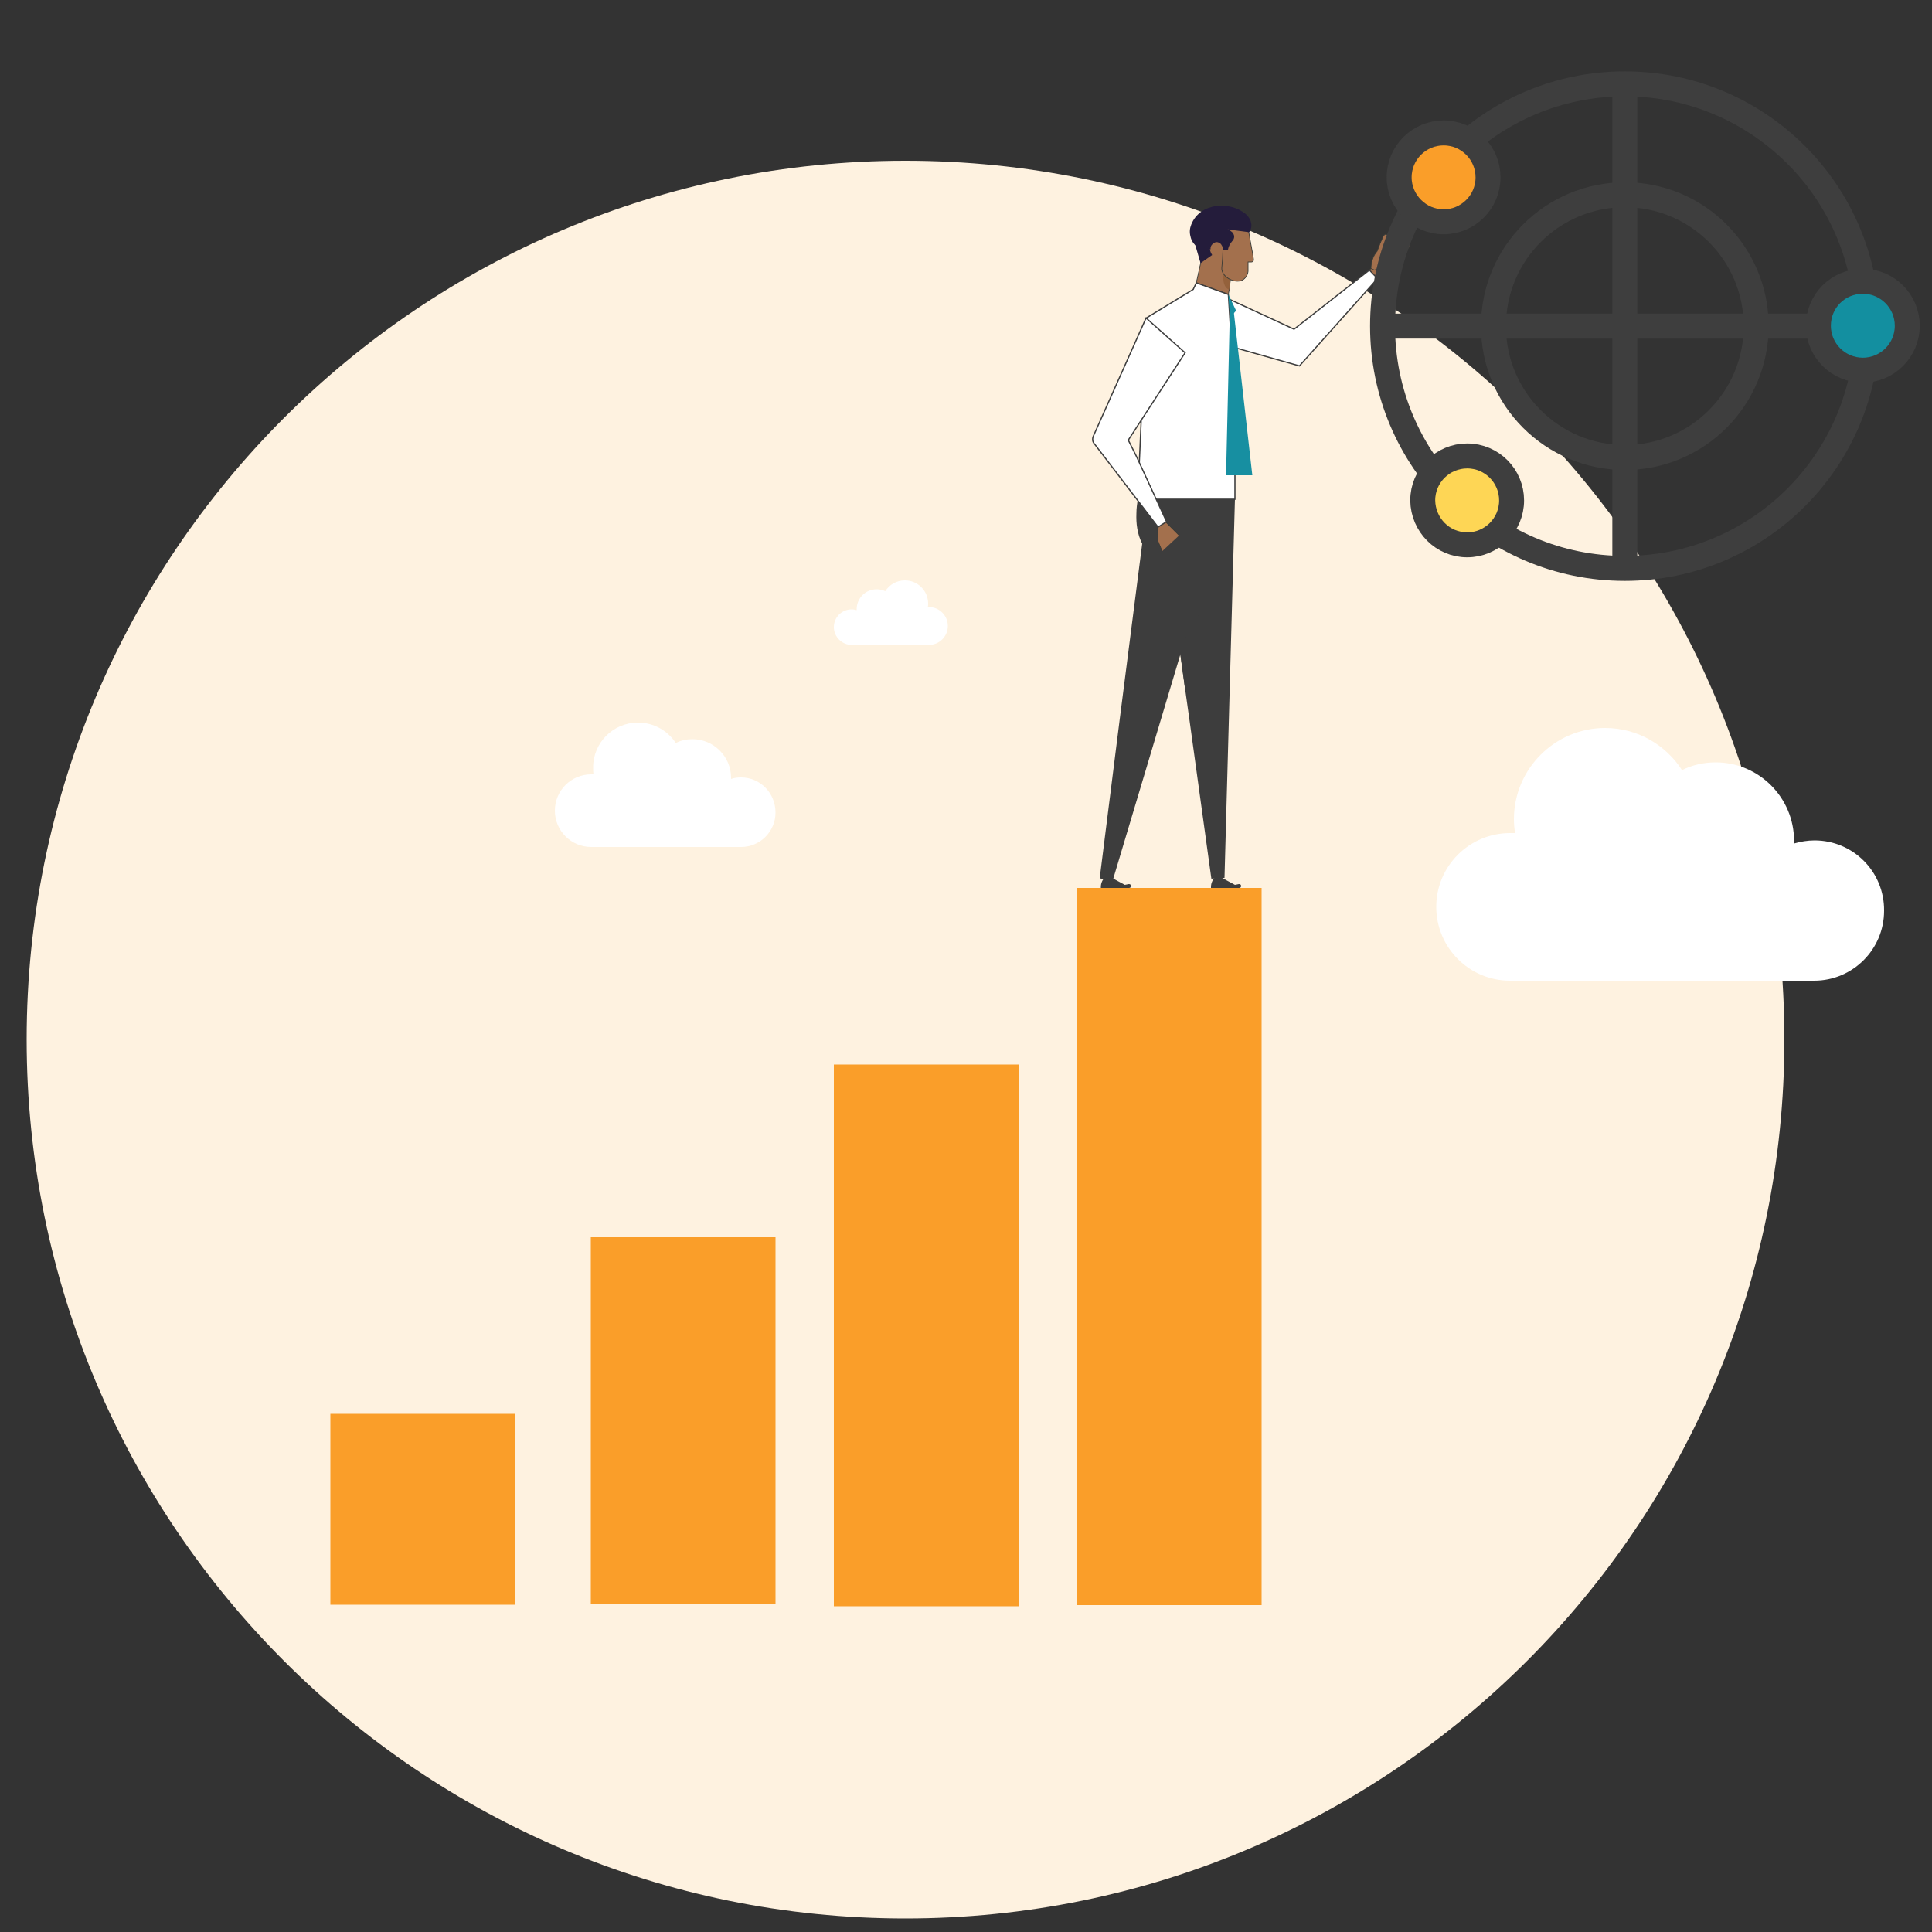 <?xml version="1.0" encoding="utf-8"?>
<!-- Generator: Adobe Illustrator 27.1.1, SVG Export Plug-In . SVG Version: 6.00 Build 0)  -->
<svg version="1.1" id="Layer_1" xmlns="http://www.w3.org/2000/svg" xmlns:xlink="http://www.w3.org/1999/xlink" x="0px" y="0px"
	 viewBox="0 0 500 500" style="enable-background:new 0 0 500 500;" xml:space="preserve">
<rect x="0" y="0" width="500" height="500" fill="#333333" stroke="none"/>
<style type="text/css">
	.st0{fill:#FEF2E0;}
	.st1{fill:#FA9E29;}
	.st2{fill:#FFFFFF;}
	.st3{fill:#A3704D;}
	.st4{fill:none;stroke:#373A36;stroke-width:0.18;stroke-miterlimit:10;}
	.st5{fill:none;stroke:#3D3D3D;stroke-width:0.318;stroke-miterlimit:10;}
	.st6{fill:#3D3D3D;}
	.st7{fill:#178FA1;}
	.st8{fill:#94613B;}
	.st9{fill:#241C3B;}
	.st10{fill:none;stroke:#3E3E3E;stroke-width:6.459;stroke-miterlimit:4;}
	.st11{fill:none;stroke:#3E3E3E;stroke-width:6.458;}
	.st12{fill:#138FA0;}
	.st13{fill:#FED655;}
</style>
<g>
	<path class="st0" d="M234.3,496.5c125.6,0,227.5-101.8,227.5-227.5S360,41.6,234.3,41.6S6.9,143.4,6.9,269S108.7,496.5,234.3,496.5
		"/>
</g>
<rect x="85.5" y="365.9" class="st1" width="47.8" height="49.4"/>
<rect x="152.9" y="320.2" class="st1" width="47.8" height="94.8"/>
<rect x="215.8" y="275.5" class="st1" width="47.8" height="140.2"/>
<rect x="278.7" y="229.8" class="st1" width="47.8" height="185.6"/>
<g>
	<path class="st2" d="M220.4,157.7c0.5,0,0.9,0.1,1.3,0.2c0-0.1,0-0.1,0-0.2c0-2.9,2.3-5.2,5.2-5.2c0.8,0,1.6,0.2,2.2,0.5
		c1.1-1.7,2.9-2.8,5.1-2.8c3.3,0,6,2.7,6,6c0,0.3,0,0.6-0.1,0.9c0.1,0,0.2,0,0.3,0c2.7,0,4.9,2.2,4.9,4.9s-2.2,4.9-4.9,4.9h-20
		c-2.5,0-4.6-2.1-4.6-4.6C215.8,159.7,217.9,157.7,220.4,157.7"/>
	<path class="st2" d="M469.6,217.5c-1.8,0-3.6,0.3-5.3,0.8c0-0.2,0-0.5,0-0.7c0-11.2-9.1-20.3-20.3-20.3c-3.1,0-6.1,0.7-8.7,2
		c-4.2-6.5-11.5-10.9-19.9-10.9c-13,0-23.6,10.6-23.6,23.6c0,1.2,0.1,2.4,0.3,3.6c-0.4,0-0.8,0-1.3,0c-10.5,0-19.1,8.5-19.1,19.1
		c0,10.5,8.5,19.1,19.1,19.1h78.7c10,0,18.1-8.1,18.1-18.1C487.7,225.6,479.6,217.5,469.6,217.5"/>
	<path class="st2" d="M191.8,201.2c-0.9,0-1.8,0.1-2.6,0.4c0-0.1,0-0.2,0-0.3c0-5.5-4.5-10-10-10c-1.5,0-3,0.3-4.3,1
		c-2.1-3.2-5.7-5.3-9.8-5.3c-6.4,0-11.6,5.2-11.6,11.6c0,0.6,0,1.2,0.1,1.8c-0.2,0-0.4,0-0.6,0c-5.2,0-9.4,4.2-9.4,9.4
		s4.2,9.4,9.4,9.4h38.8c4.9,0,8.9-4,8.9-8.9C200.7,205.2,196.7,201.2,191.8,201.2"/>
	<path class="st3" d="M352.6,71.7l2.2-2.2l3.5-5.8l4.7-3.2c0,0,0.8-0.3,1,0.2c0,0,0.2,0.3-0.1,0.8c0,0,0.7-0.3,1,0.1
		c0,0,0.4,0.4-0.2,1.1c0,0,0.5,0.9-0.4,1.7c0,0,0,0.7-0.4,0.9l-7.5,6.9l-1.7,1.6L352.6,71.7z"/>
	<path class="st4" d="M352.6,71.7l2.2-2.2l3.5-5.8l4.7-3.2c0,0,0.8-0.3,1,0.2c0,0,0.2,0.3-0.1,0.8c0,0,0.7-0.3,1,0.1
		c0,0,0.4,0.4-0.2,1.1c0,0,0.5,0.9-0.4,1.7c0,0,0,0.7-0.4,0.9l-7.5,6.9l-1.7,1.6L352.6,71.7z"/>
	<path class="st3" d="M354.8,69.5c0,0-0.1-2.6,1.6-4.5l0.8-2.1l0.7-1.6c0,0,0.5-1,1-0.6c0,0,0.6,0.3-0.1,2.5l-0.6,1.9
		c0,0,0.6,4-2.5,4.8L354.8,69.5z"/>
	<path class="st4" d="M354.8,69.5c0,0-0.1-2.6,1.6-4.5l0.8-2.1l0.7-1.6c0,0,0.5-1,1-0.6c0,0,0.6,0.3-0.1,2.5l-0.6,1.9
		c0,0,0.6,4-2.5,4.8L354.8,69.5z"/>
</g>
<polygon class="st2" points="303,85.3 336.3,94.7 356.5,72.1 354.4,69.9 334.9,85.2 310.5,73.9 "/>
<polygon class="st5" points="303,85.3 336.3,94.7 356.5,72.1 354.4,69.9 334.9,85.2 310.5,73.9 "/>
<polygon class="st6" points="319.6,129.2 316.9,227.2 313.5,227.4 307.8,186.1 306.6,177.6 305,165.9 300.2,129.2 "/>
<polygon class="st6" points="313.1,142.8 306.6,177.6 305,165.9 "/>
<g>
	<path class="st6" d="M313.4,229.8c-0.1-1.4,0.7-2.4,0.9-2.6h2c0,0,2.5,1.4,3.3,1.8c0.3-0.1,0.7-0.1,1-0.2l0,0h0.1
		c0.3,0,0.5,0.2,0.5,0.5s-0.2,0.5-0.5,0.5l0,0l0,0c-0.3,0-0.7,0-1,0l0,0l0,0l0,0l0,0H313.4z"/>
	<path class="st6" d="M284.9,229.8c-0.1-1.4,0.7-2.4,0.9-2.6h2c0,0,2.5,1.4,3.3,1.8c0.3-0.1,0.7-0.1,1-0.2l0,0h0.1
		c0.3,0,0.5,0.2,0.5,0.5s-0.2,0.5-0.5,0.5l0,0l0,0c-0.3,0-0.7,0-1,0l0,0l0,0l0,0l0,0H284.9z"/>
</g>
<polygon class="st3" points="318.9,68.7 318.5,71.9 318.1,75 317.9,76.2 309.6,73.2 310.8,67.8 313.1,62.2 318.4,59.6 "/>
<polygon class="st4" points="318.9,68.7 318.5,71.9 318.1,75 317.9,76.2 309.6,73.2 310.8,67.8 313.1,62.2 318.4,59.6 "/>
<g>
	<path class="st6" d="M317.5,129.2l-29.6,98.9l-3.3-0.8l5.2-41.3l5.8-45.3c-1.3-2.5-1.6-5.3-1.5-7.8c0-1.4,0.2-2.7,0.4-3.8h23V129.2
		z"/>
</g>
<polygon class="st2" points="319.6,103.7 317.9,76.2 309.6,73.2 308.8,74.9 308.8,74.9 296.5,82.4 295.6,102.9 295,116.5 
	294.4,129.2 319.6,129.2 319.6,103.8 "/>
<polygon class="st5" points="319.6,103.7 317.9,76.2 309.6,73.2 308.8,74.9 308.8,74.9 296.5,82.4 295.6,102.9 295,116.5 
	294.4,129.2 319.6,129.2 319.6,103.8 "/>
<polygon class="st7" points="317.9,76.2 319.9,80.4 318.3,82.2 "/>
<polygon class="st7" points="319.2,79.8 324.1,123 317.3,123 318.3,80.1 "/>
<g>
	<path class="st8" d="M318.5,71.9l-0.4,3.1c-2.1-0.9-1.4-4.4-1.4-4.4L318.5,71.9z"/>
</g>
<polygon class="st3" points="305.4,138.8 300.9,143 299.7,140.1 299.6,136.4 301.7,135.1 "/>
<polygon class="st4" points="305.4,138.8 300.9,143 299.7,140.1 299.6,136.4 301.7,135.1 "/>
<g>
	<path class="st2" d="M292,113.9l14.7-22.6l-10.1-9L282.9,113c-0.2,0.5-0.2,1.2,0.2,1.7l5.9,7.7l10.7,14l2.2-1.4l-7.7-16.7
		L292,113.9z"/>
	<path class="st5" d="M292,113.9l14.7-22.6l-10.1-9L282.9,113c-0.2,0.5-0.2,1.2,0.2,1.7l5.9,7.7l10.7,14l2.2-1.4l-7.7-16.7
		L292,113.9z"/>
	<path class="st3" d="M316.4,66.9L316.4,66.9l0.1-2.2v-0.1h0.5l-0.2-0.6l-1-5.7l3.1-0.7l3.1,1.1l1.2,1.4c0,0,0.1,0.8,0.3,1.8
		c0,0.2,0.1,0.4,0.1,0.6c0.4,2.1,0.9,4.8,0.8,4.9c-0.1,0.2-0.3,0.4-0.5,0.4H323v2.1v0.3c-0.1,1-0.7,1.9-1.5,2.3
		c-2,1-5.5-0.9-5.3-3.2L316.4,66.9z"/>
	<path class="st4" d="M316.4,66.9L316.4,66.9l0.1-2.2v-0.1h0.5l-0.2-0.6l-1-5.7l3.1-0.7l3.1,1.1l1.2,1.4c0,0,0.1,0.8,0.3,1.8
		c0,0.2,0.1,0.4,0.1,0.6c0.4,2.1,0.9,4.8,0.8,4.9c-0.1,0.2-0.3,0.4-0.5,0.4H323v2.1v0.3c-0.1,1-0.7,1.9-1.5,2.3
		c-2,1-5.5-0.9-5.3-3.2L316.4,66.9z"/>
	<path class="st9" d="M310,59.2c2.5-1.6,5.6-1.5,8,0.2c0.3,0.2,0.6,0.5,0.9,0.7c0.1,0.1,0.2,0.2,0.3,0.4c0.6,1.1-0.3,1.9-0.3,1.9
		c-0.7,0.8-1,1.6-1.1,2.2h-1.3c0-0.3-0.1-0.6-0.2-0.9c-0.1-0.2-0.2-0.3-0.3-0.5c-0.2-0.2-0.4-0.4-0.6-0.5c-0.5-0.2-1-0.2-1.5,0.1
		c-0.4,0.3-0.9,0.8-0.8,1.6c0,0.2,0.1,0.5,0.2,0.8c0,0,0.1,0.3,0.4,0.8l-3,2.1l-1.6-5.5C308.4,60.6,309.5,59.6,310,59.2"/>
	<path class="st9" d="M308.3,58.1c2.2-5.6,9.9-6.2,14.1-2.7c0.5,0.4,0.9,1,1.2,1.6c0.3,0.8,0.5,1.9-0.3,3.1l-5.2-0.7l-2-0.3
		c0,0.1,0.1,0.1,0.1,0.2c0.3,1.3,0,2.5-0.6,3.5c-0.5-0.2-1-0.2-1.5,0.1c-0.4,0.3-0.9,0.8-0.8,1.6c-0.1,0-0.1,0-0.2,0
		c-1.1,0.3-2.3,0-3.2-0.6c-0.9-0.6-1.6-1.6-1.8-2.7C307.8,60.1,307.9,59.1,308.3,58.1"/>
	<path class="st6" d="M300.1,144.2c-0.1,0-0.2,0-0.3-0.1c-0.2-0.2-0.2-0.5,0-0.6l0.8-0.7l5.6-5.2c0.2-0.2,0.5-0.2,0.6,0
		c0.2,0.2,0.2,0.5,0,0.6l-6.4,5.9C300.3,144.1,300.2,144.2,300.1,144.2"/>
	<ellipse class="st10" cx="420.5" cy="84.4" rx="62.7" ry="62.7"/>
	<circle class="st11" cx="420.5" cy="84.4" r="34"/>
	<line class="st11" x1="420.5" y1="19.8" x2="420.5" y2="148.6"/>
	<line class="st11" x1="484.9" y1="84.4" x2="356.1" y2="84.4"/>
	<path class="st1" d="M373.6,57.4c6.3,0,11.5-5.1,11.5-11.5c0-6.3-5.1-11.5-11.5-11.5c-6.3,0-11.5,5.1-11.5,11.5
		C362.1,52.2,367.3,57.4,373.6,57.4"/>
	<path class="st11" d="M373.6,57.4c6.3,0,11.5-5.1,11.5-11.5c0-6.3-5.1-11.5-11.5-11.5c-6.3,0-11.5,5.1-11.5,11.5
		C362.1,52.2,367.3,57.4,373.6,57.4z"/>
	<path class="st12" d="M482.1,95.8c6.3,0,11.5-5.1,11.5-11.5c0-6.3-5.1-11.5-11.5-11.5s-11.5,5.1-11.5,11.5
		C470.6,90.7,475.8,95.8,482.1,95.8"/>
	<path class="st11" d="M482.1,95.8c6.3,0,11.5-5.1,11.5-11.5c0-6.3-5.1-11.5-11.5-11.5s-11.5,5.1-11.5,11.5
		C470.6,90.7,475.8,95.8,482.1,95.8z"/>
	<path class="st13" d="M379.7,141c6.3,0,11.5-5.1,11.5-11.5c0-6.3-5.1-11.5-11.5-11.5c-6.3,0-11.5,5.1-11.5,11.5
		C368.3,135.9,373.4,141,379.7,141"/>
	<path class="st11" d="M379.7,141c6.3,0,11.5-5.1,11.5-11.5c0-6.3-5.1-11.5-11.5-11.5c-6.3,0-11.5,5.1-11.5,11.5
		C368.3,135.9,373.4,141,379.7,141z"/>
</g>
</svg>
